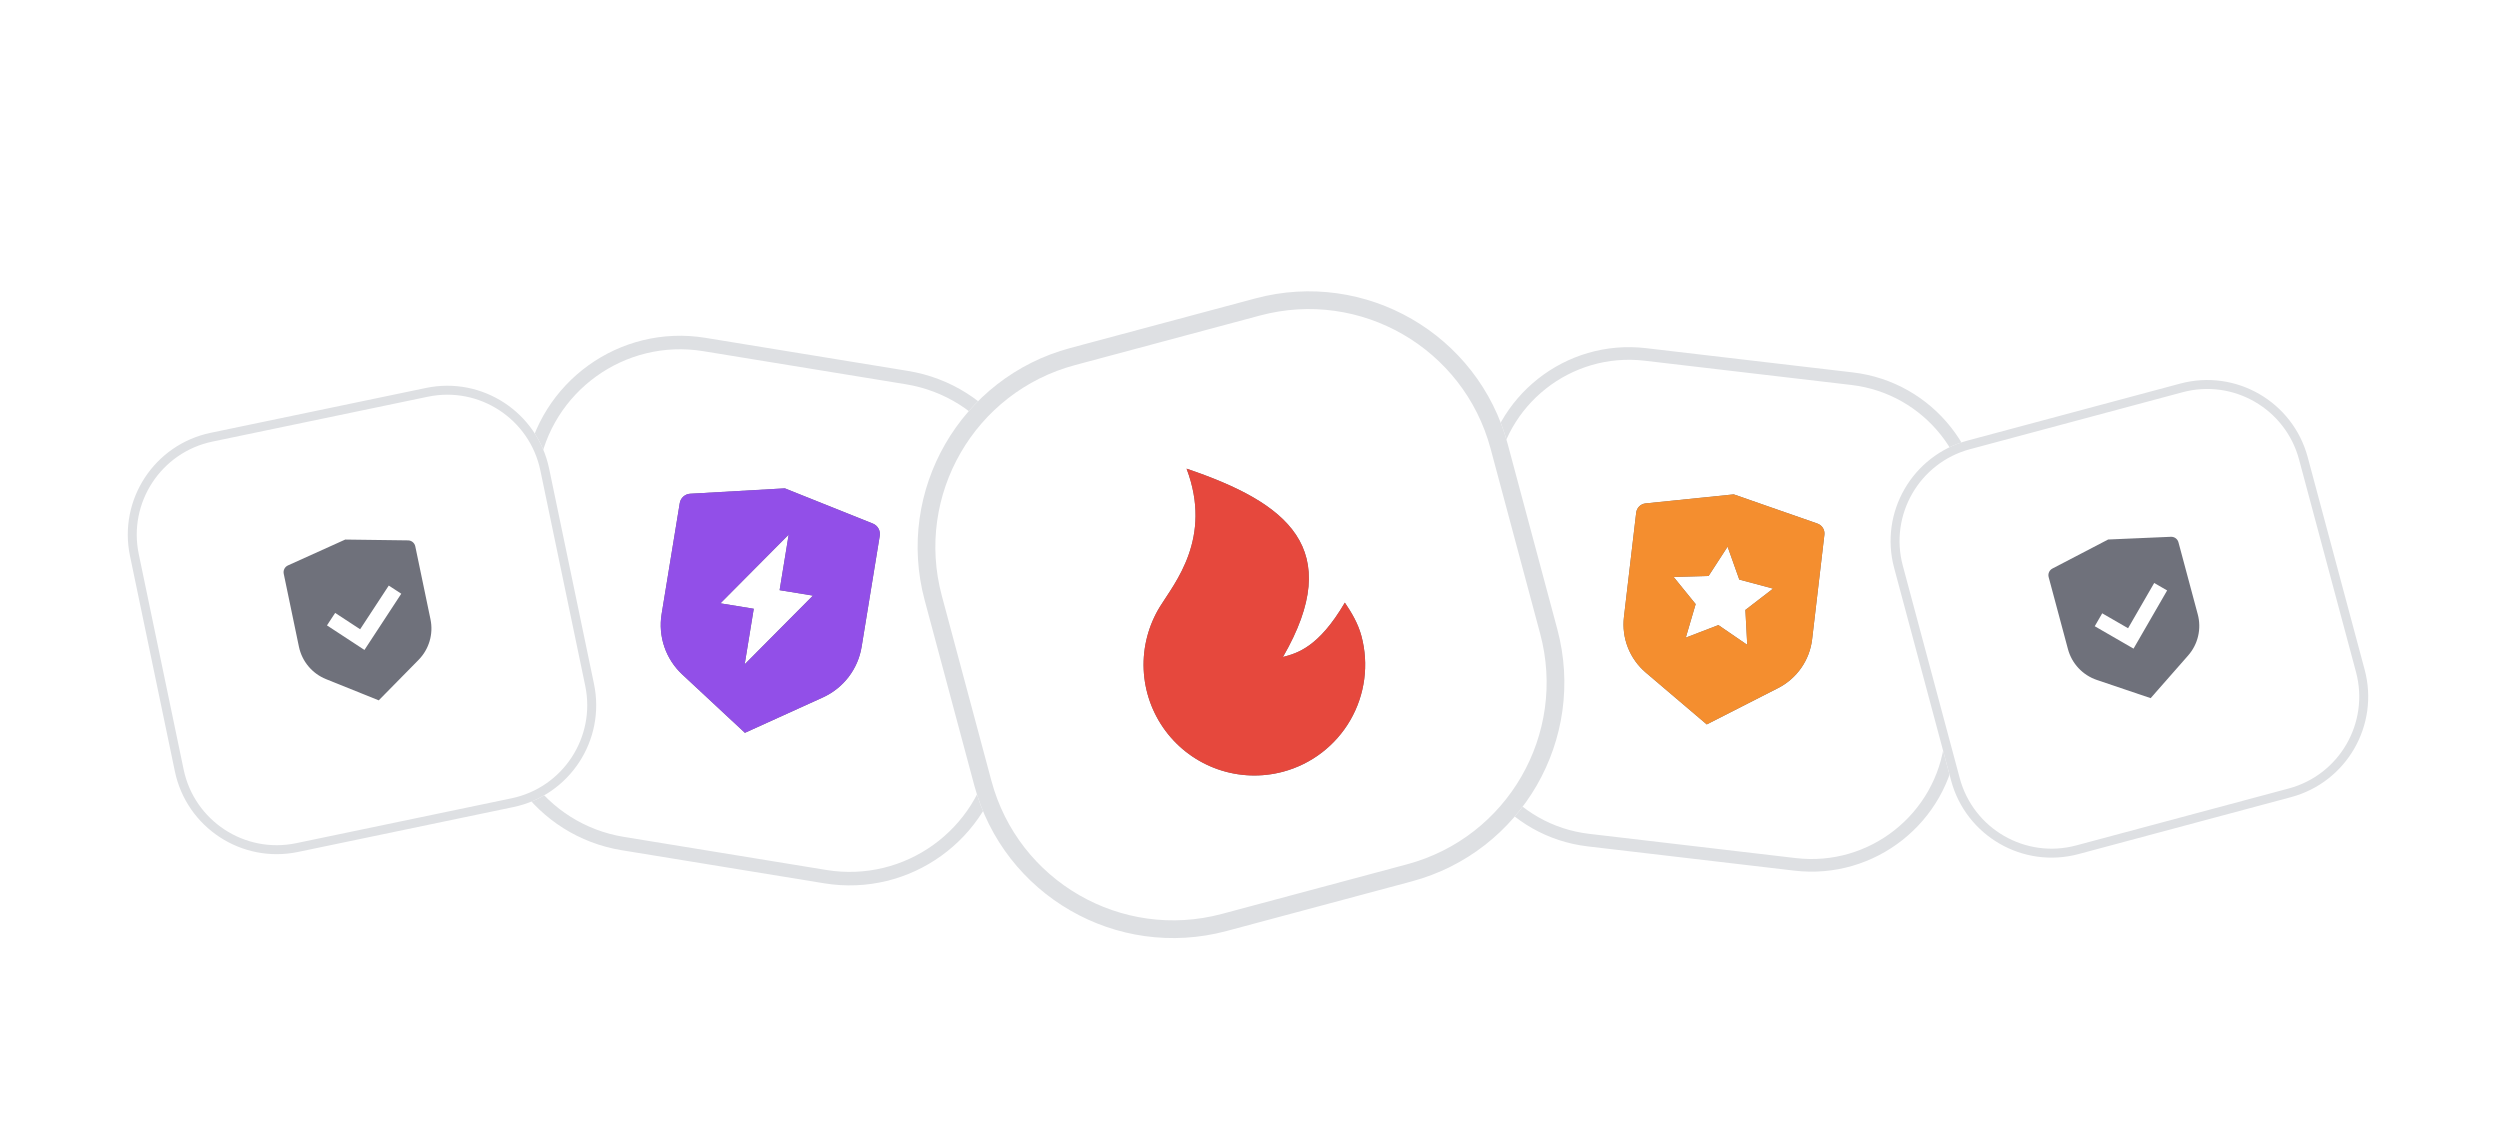 <svg width="241" height="109" viewBox="0 0 241 109" fill="none" xmlns="http://www.w3.org/2000/svg">
<g filter="url(#filter0_dd_206_2564)">
<path d="M50.63 28.129C51.978 19.881 59.756 14.288 68.004 15.635L87.531 18.826C95.779 20.173 101.373 27.952 100.025 36.199L96.835 55.726C95.487 63.974 87.709 69.568 79.461 68.22L59.934 65.03C51.686 63.682 46.092 55.904 47.44 47.656L50.63 28.129Z" fill="white"/>
<path d="M67.899 16.278L87.426 19.468C95.319 20.758 100.672 28.201 99.382 36.094L96.192 55.621C94.903 63.514 87.459 68.867 79.566 67.578L60.039 64.387C52.146 63.098 46.793 55.654 48.083 47.761L51.273 28.234C52.562 20.341 60.006 14.988 67.899 16.278Z" stroke="#DEE0E3" stroke-width="1.302"/>
<path d="M56.072 32.032C56.755 27.85 57.097 25.759 58.172 24.294C59.117 23.006 60.446 22.05 61.968 21.564C63.699 21.011 65.79 21.353 69.971 22.036L83.629 24.267C87.811 24.951 89.902 25.292 91.366 26.367C92.654 27.313 93.61 28.642 94.096 30.163C94.649 31.894 94.307 33.985 93.624 38.167L91.393 51.824C90.71 56.006 90.368 58.097 89.293 59.561C88.348 60.849 87.019 61.805 85.497 62.291C83.766 62.844 81.675 62.503 77.494 61.819L63.836 59.588C59.654 58.905 57.563 58.563 56.099 57.488C54.811 56.543 53.855 55.214 53.369 53.692C52.816 51.962 53.158 49.871 53.841 45.689L56.072 32.032Z" fill="white" fill-opacity="0.01"/>
<g clip-path="url(#clip0_206_2564)">
<path d="M66.536 30.663L75.658 30.145L84.14 33.539C84.37 33.63 84.561 33.798 84.682 34.013C84.804 34.227 84.848 34.477 84.808 34.721L83.061 45.419C82.888 46.477 82.456 47.476 81.804 48.328C81.153 49.179 80.301 49.856 79.325 50.299L71.808 53.711L65.767 48.084C64.983 47.354 64.391 46.441 64.044 45.426C63.697 44.412 63.606 43.328 63.779 42.27L65.527 31.571C65.567 31.327 65.688 31.105 65.872 30.939C66.055 30.774 66.29 30.677 66.536 30.663V30.663ZM75.154 39.96L76.029 34.604L69.448 41.228L72.662 41.753L71.787 47.109L78.368 40.485L75.154 39.96Z" fill="#0F1324" fill-opacity="0.6"/>
<path d="M66.536 30.663L75.658 30.145L84.14 33.539C84.37 33.63 84.561 33.798 84.682 34.013C84.804 34.227 84.848 34.477 84.808 34.721L83.061 45.419C82.888 46.477 82.456 47.476 81.804 48.328C81.153 49.179 80.301 49.856 79.325 50.299L71.808 53.711L65.767 48.084C64.983 47.354 64.391 46.441 64.044 45.426C63.697 44.412 63.606 43.328 63.779 42.27L65.527 31.571C65.567 31.327 65.688 31.105 65.872 30.939C66.055 30.774 66.29 30.677 66.536 30.663V30.663ZM75.154 39.96L76.029 34.604L69.448 41.228L72.662 41.753L71.787 47.109L78.368 40.485L75.154 39.96Z" fill="#924FE8"/>
</g>
</g>
<g filter="url(#filter1_dd_206_2564)">
<path d="M142.986 30.135C143.896 22.374 150.926 16.82 158.687 17.73L178.61 20.068C186.371 20.978 191.925 28.008 191.014 35.769L188.677 55.692C187.767 63.453 180.737 69.007 172.976 68.096L153.053 65.759C145.292 64.849 139.738 57.819 140.648 50.058L142.986 30.135Z" fill="white"/>
<path d="M158.616 18.335L178.539 20.672C185.966 21.544 191.281 28.271 190.409 35.698L188.072 55.621C187.201 63.048 180.474 68.363 173.047 67.492L153.124 65.154C145.697 64.283 140.382 57.556 141.253 50.129L143.59 30.206C144.462 22.779 151.189 17.464 158.616 18.335Z" stroke="#DEE0E3" stroke-width="1.218"/>
<path d="M148.575 33.983C149.037 30.047 149.268 28.08 150.21 26.667C151.039 25.424 152.24 24.475 153.641 23.956C155.234 23.367 157.201 23.597 161.136 24.059L174.762 25.657C178.697 26.119 180.665 26.35 182.078 27.292C183.321 28.121 184.27 29.322 184.789 30.723C185.378 32.316 185.147 34.283 184.686 38.219L183.087 51.844C182.626 55.779 182.395 57.747 181.453 59.16C180.624 60.403 179.423 61.352 178.022 61.871C176.429 62.46 174.461 62.229 170.526 61.768L156.9 60.169C152.965 59.708 150.998 59.477 149.584 58.535C148.341 57.706 147.392 56.505 146.874 55.104C146.284 53.511 146.515 51.543 146.977 47.608L148.575 33.983Z" fill="white" fill-opacity="0.01"/>
<g clip-path="url(#clip1_206_2564)">
<path d="M158.633 32.694L167.132 31.825L175.198 34.638C175.416 34.714 175.602 34.862 175.725 35.057C175.847 35.253 175.899 35.485 175.872 35.714L174.691 45.781C174.575 46.776 174.214 47.728 173.641 48.551C173.068 49.373 172.301 50.042 171.408 50.497L164.53 54.001L158.65 49C157.887 48.351 157.295 47.523 156.929 46.591C156.562 45.658 156.431 44.649 156.547 43.654L157.728 33.586C157.755 33.356 157.859 33.143 158.024 32.981C158.188 32.819 158.403 32.718 158.633 32.694V32.694ZM165.654 44.425L168.433 46.33L168.255 42.966L170.925 40.91L167.669 40.04L166.54 36.865L164.707 39.692L161.339 39.786L163.461 42.403L162.509 45.635L165.654 44.425Z" fill="#0F1324" fill-opacity="0.6"/>
<path d="M158.633 32.694L167.132 31.825L175.198 34.638C175.416 34.714 175.602 34.862 175.725 35.057C175.847 35.253 175.899 35.485 175.872 35.714L174.691 45.781C174.575 46.776 174.214 47.728 173.641 48.551C173.068 49.373 172.301 50.042 171.408 50.497L164.53 54.001L158.65 49C157.887 48.351 157.295 47.523 156.929 46.591C156.562 45.658 156.431 44.649 156.547 43.654L157.728 33.586C157.755 33.356 157.859 33.143 158.024 32.981C158.188 32.819 158.403 32.718 158.633 32.694V32.694ZM165.654 44.425L168.433 46.33L168.255 42.966L170.925 40.91L167.669 40.04L166.54 36.865L164.707 39.692L161.339 39.786L163.461 42.403L162.509 45.635L165.654 44.425Z" fill="#F48E2F"/>
</g>
</g>
<g filter="url(#filter2_dd_206_2564)">
<path d="M182.597 43.528C181.163 38.175 184.339 32.673 189.692 31.239L210.175 25.751C215.527 24.316 221.029 27.493 222.463 32.846L227.952 53.328C229.386 58.681 226.209 64.183 220.857 65.617L200.374 71.105C195.021 72.54 189.52 69.363 188.085 64.011L182.597 43.528Z" fill="white"/>
<path d="M189.803 31.656L210.286 26.168C215.409 24.795 220.674 27.835 222.046 32.957L227.535 53.44C228.907 58.562 225.867 63.827 220.745 65.2L200.262 70.688C195.14 72.061 189.875 69.021 188.502 63.899L183.014 43.416C181.641 38.294 184.681 33.029 189.803 31.656Z" stroke="#DEE0E3" stroke-width="0.864"/>
<g clip-path="url(#clip2_206_2564)">
<path d="M203.225 40.781L209.277 40.52C209.614 40.506 209.916 40.727 210.004 41.053L211.864 47.995C212.238 49.39 211.889 50.879 210.936 51.963L207.323 56.075L202.138 54.321C200.77 53.858 199.724 52.743 199.351 51.349L197.49 44.406C197.403 44.08 197.554 43.737 197.853 43.581L203.225 40.781ZM207.665 44.972L205.146 49.335L202.653 47.896L201.934 49.142L205.674 51.301L208.912 45.692L207.665 44.972V44.972Z" fill="#0F1324" fill-opacity="0.6"/>
</g>
</g>
<g filter="url(#filter3_dd_206_2564)">
<path d="M12.531 42.366C11.401 36.941 14.882 31.627 20.307 30.496L41.067 26.171C46.492 25.041 51.806 28.522 52.936 33.947L57.261 54.707C58.392 60.132 54.91 65.446 49.485 66.576L28.725 70.901C23.3 72.032 17.986 68.55 16.856 63.125L12.531 42.366Z" fill="white"/>
<path d="M20.395 30.919L41.155 26.594C46.346 25.512 51.432 28.844 52.513 34.035L56.839 54.795C57.92 59.987 54.589 65.072 49.397 66.153L28.637 70.479C23.446 71.56 18.36 68.229 17.279 63.037L12.954 42.278C11.872 37.086 15.204 32.001 20.395 30.919Z" stroke="#DEE0E3" stroke-width="0.864"/>
<g clip-path="url(#clip3_206_2564)">
<path d="M33.281 40.786L39.339 40.866C39.675 40.871 39.965 41.109 40.033 41.439L41.499 48.476C41.794 49.889 41.362 51.356 40.35 52.385L36.511 56.286L31.433 54.243C30.093 53.704 29.112 52.531 28.817 51.119L27.351 44.081C27.282 43.751 27.453 43.418 27.76 43.279L33.281 40.786ZM37.478 45.221L34.717 49.434L32.309 47.857L31.52 49.061L35.133 51.428L38.682 46.009L37.478 45.221V45.221Z" fill="#0F1324" fill-opacity="0.6"/>
</g>
</g>
<g filter="url(#filter4_dd_206_2564)">
<path d="M89.14 35.647C86.301 25.053 92.588 14.164 103.182 11.325L121.022 6.545C131.616 3.706 142.505 9.993 145.344 20.587L150.124 38.427C152.963 49.021 146.676 59.91 136.082 62.749L118.242 67.529C107.648 70.368 96.759 64.081 93.92 53.487L89.14 35.647Z" fill="white"/>
<path d="M103.403 12.151L121.243 7.37C131.381 4.654 141.802 10.67 144.518 20.808L149.298 38.648C152.015 48.786 145.999 59.207 135.86 61.923L118.021 66.703C107.883 69.42 97.462 63.404 94.746 53.266L89.965 35.426C87.249 25.288 93.265 14.867 103.403 12.151Z" stroke="#DEE0E3" stroke-width="1.709"/>
<g clip-path="url(#clip4_206_2564)">
<path d="M95.46 36.053C94.021 30.682 93.301 27.996 93.797 25.664C94.233 23.613 95.307 21.753 96.865 20.35C98.637 18.755 101.323 18.035 106.694 16.596L120.616 12.865C125.987 11.426 128.673 10.706 131.005 11.202C133.056 11.638 134.916 12.712 136.319 14.27C137.914 16.042 138.634 18.728 140.073 24.099L143.803 38.021C145.243 43.392 145.962 46.078 145.467 48.41C145.031 50.461 143.957 52.321 142.398 53.724C140.627 55.319 137.941 56.039 132.57 57.478L118.648 61.208C113.277 62.648 110.591 63.367 108.259 62.872C106.208 62.436 104.348 61.362 102.945 59.803C101.349 58.032 100.63 55.346 99.191 49.975L95.46 36.053Z" fill="white" fill-opacity="0.01"/>
<path d="M123.687 52.172C121.619 52.726 119.433 52.646 117.411 51.942C115.389 51.238 113.626 49.944 112.349 48.225C111.072 46.507 110.34 44.445 110.249 42.306C110.158 40.167 110.712 38.051 111.839 36.23C113.22 33.998 116.916 29.654 114.385 22.959C124.115 26.25 129.717 30.648 123.674 41.115C125.05 40.747 127.114 40.194 129.643 35.873C130.299 36.838 130.922 37.896 131.241 39.088C131.975 41.825 131.591 44.741 130.174 47.194C128.758 49.648 126.424 51.439 123.687 52.172Z" fill="#0F1324" fill-opacity="0.6"/>
<path d="M123.687 52.172C121.619 52.726 119.433 52.646 117.411 51.942C115.389 51.238 113.626 49.944 112.349 48.225C111.072 46.507 110.34 44.445 110.249 42.306C110.158 40.167 110.712 38.051 111.839 36.23C113.22 33.998 116.916 29.654 114.385 22.959C124.115 26.25 129.717 30.648 123.674 41.115C125.05 40.747 127.114 40.194 129.643 35.873C130.299 36.838 130.922 37.896 131.241 39.088C131.975 41.825 131.591 44.741 130.174 47.194C128.758 49.648 126.424 51.439 123.687 52.172Z" fill="#E6483D"/>
</g>
</g>
<defs>
<filter id="filter0_dd_206_2564" x="28.068" y="9.288" width="91.329" height="91.329" filterUnits="userSpaceOnUse" color-interpolation-filters="sRGB">
<feFlood flood-opacity="0" result="BackgroundImageFix"/>
<feColorMatrix in="SourceAlpha" type="matrix" values="0 0 0 0 0 0 0 0 0 0 0 0 0 0 0 0 0 0 127 0" result="hardAlpha"/>
<feMorphology radius="2.605" operator="erode" in="SourceAlpha" result="effect1_dropShadow_206_2564"/>
<feOffset dy="3.907"/>
<feGaussianBlur stdDeviation="3.907"/>
<feColorMatrix type="matrix" values="0 0 0 0 0.078 0 0 0 0 0.082 0 0 0 0 0.102 0 0 0 0.05 0"/>
<feBlend mode="normal" in2="BackgroundImageFix" result="effect1_dropShadow_206_2564"/>
<feColorMatrix in="SourceAlpha" type="matrix" values="0 0 0 0 0 0 0 0 0 0 0 0 0 0 0 0 0 0 127 0" result="hardAlpha"/>
<feMorphology radius="3.907" operator="erode" in="SourceAlpha" result="effect2_dropShadow_206_2564"/>
<feOffset dy="13.025"/>
<feGaussianBlur stdDeviation="10.42"/>
<feColorMatrix type="matrix" values="0 0 0 0 0.078 0 0 0 0 0.082 0 0 0 0 0.102 0 0 0 0.08 0"/>
<feBlend mode="normal" in2="effect1_dropShadow_206_2564" result="effect2_dropShadow_206_2564"/>
<feBlend mode="normal" in="SourceGraphic" in2="effect2_dropShadow_206_2564" result="shape"/>
</filter>
<filter id="filter1_dd_206_2564" x="123.167" y="12.428" width="85.328" height="85.328" filterUnits="userSpaceOnUse" color-interpolation-filters="sRGB">
<feFlood flood-opacity="0" result="BackgroundImageFix"/>
<feColorMatrix in="SourceAlpha" type="matrix" values="0 0 0 0 0 0 0 0 0 0 0 0 0 0 0 0 0 0 127 0" result="hardAlpha"/>
<feMorphology radius="2.436" operator="erode" in="SourceAlpha" result="effect1_dropShadow_206_2564"/>
<feOffset dy="3.654"/>
<feGaussianBlur stdDeviation="3.654"/>
<feColorMatrix type="matrix" values="0 0 0 0 0.078 0 0 0 0 0.082 0 0 0 0 0.102 0 0 0 0.05 0"/>
<feBlend mode="normal" in2="BackgroundImageFix" result="effect1_dropShadow_206_2564"/>
<feColorMatrix in="SourceAlpha" type="matrix" values="0 0 0 0 0 0 0 0 0 0 0 0 0 0 0 0 0 0 127 0" result="hardAlpha"/>
<feMorphology radius="3.654" operator="erode" in="SourceAlpha" result="effect2_dropShadow_206_2564"/>
<feOffset dy="12.179"/>
<feGaussianBlur stdDeviation="9.743"/>
<feColorMatrix type="matrix" values="0 0 0 0 0.078 0 0 0 0 0.082 0 0 0 0 0.102 0 0 0 0.08 0"/>
<feBlend mode="normal" in2="effect1_dropShadow_206_2564" result="effect2_dropShadow_206_2564"/>
<feBlend mode="normal" in="SourceGraphic" in2="effect2_dropShadow_206_2564" result="shape"/>
</filter>
<filter id="filter2_dd_206_2564" x="168.773" y="20.563" width="73.003" height="73.003" filterUnits="userSpaceOnUse" color-interpolation-filters="sRGB">
<feFlood flood-opacity="0" result="BackgroundImageFix"/>
<feColorMatrix in="SourceAlpha" type="matrix" values="0 0 0 0 0 0 0 0 0 0 0 0 0 0 0 0 0 0 127 0" result="hardAlpha"/>
<feMorphology radius="1.727" operator="erode" in="SourceAlpha" result="effect1_dropShadow_206_2564"/>
<feOffset dy="2.591"/>
<feGaussianBlur stdDeviation="2.591"/>
<feColorMatrix type="matrix" values="0 0 0 0 0.078 0 0 0 0 0.082 0 0 0 0 0.102 0 0 0 0.05 0"/>
<feBlend mode="normal" in2="BackgroundImageFix" result="effect1_dropShadow_206_2564"/>
<feColorMatrix in="SourceAlpha" type="matrix" values="0 0 0 0 0 0 0 0 0 0 0 0 0 0 0 0 0 0 127 0" result="hardAlpha"/>
<feMorphology radius="2.591" operator="erode" in="SourceAlpha" result="effect2_dropShadow_206_2564"/>
<feOffset dy="8.636"/>
<feGaussianBlur stdDeviation="6.909"/>
<feColorMatrix type="matrix" values="0 0 0 0 0.078 0 0 0 0 0.082 0 0 0 0 0.102 0 0 0 0.08 0"/>
<feBlend mode="normal" in2="effect1_dropShadow_206_2564" result="effect2_dropShadow_206_2564"/>
<feBlend mode="normal" in="SourceGraphic" in2="effect2_dropShadow_206_2564" result="shape"/>
</filter>
<filter id="filter3_dd_206_2564" x="-0.743" y="21.534" width="71.278" height="71.278" filterUnits="userSpaceOnUse" color-interpolation-filters="sRGB">
<feFlood flood-opacity="0" result="BackgroundImageFix"/>
<feColorMatrix in="SourceAlpha" type="matrix" values="0 0 0 0 0 0 0 0 0 0 0 0 0 0 0 0 0 0 127 0" result="hardAlpha"/>
<feMorphology radius="1.727" operator="erode" in="SourceAlpha" result="effect1_dropShadow_206_2564"/>
<feOffset dy="2.591"/>
<feGaussianBlur stdDeviation="2.591"/>
<feColorMatrix type="matrix" values="0 0 0 0 0.078 0 0 0 0 0.082 0 0 0 0 0.102 0 0 0 0.05 0"/>
<feBlend mode="normal" in2="BackgroundImageFix" result="effect1_dropShadow_206_2564"/>
<feColorMatrix in="SourceAlpha" type="matrix" values="0 0 0 0 0 0 0 0 0 0 0 0 0 0 0 0 0 0 127 0" result="hardAlpha"/>
<feMorphology radius="2.591" operator="erode" in="SourceAlpha" result="effect2_dropShadow_206_2564"/>
<feOffset dy="8.636"/>
<feGaussianBlur stdDeviation="6.909"/>
<feColorMatrix type="matrix" values="0 0 0 0 0.078 0 0 0 0 0.082 0 0 0 0 0.102 0 0 0 0.08 0"/>
<feBlend mode="normal" in2="effect1_dropShadow_206_2564" result="effect2_dropShadow_206_2564"/>
<feBlend mode="normal" in="SourceGraphic" in2="effect2_dropShadow_206_2564" result="shape"/>
</filter>
<filter id="filter4_dd_206_2564" x="61.779" y="-3.723" width="115.706" height="115.706" filterUnits="userSpaceOnUse" color-interpolation-filters="sRGB">
<feFlood flood-opacity="0" result="BackgroundImageFix"/>
<feColorMatrix in="SourceAlpha" type="matrix" values="0 0 0 0 0 0 0 0 0 0 0 0 0 0 0 0 0 0 127 0" result="hardAlpha"/>
<feMorphology radius="3.419" operator="erode" in="SourceAlpha" result="effect1_dropShadow_206_2564"/>
<feOffset dy="5.128"/>
<feGaussianBlur stdDeviation="5.128"/>
<feColorMatrix type="matrix" values="0 0 0 0 0.078 0 0 0 0 0.082 0 0 0 0 0.102 0 0 0 0.05 0"/>
<feBlend mode="normal" in2="BackgroundImageFix" result="effect1_dropShadow_206_2564"/>
<feColorMatrix in="SourceAlpha" type="matrix" values="0 0 0 0 0 0 0 0 0 0 0 0 0 0 0 0 0 0 127 0" result="hardAlpha"/>
<feMorphology radius="5.128" operator="erode" in="SourceAlpha" result="effect2_dropShadow_206_2564"/>
<feOffset dy="17.093"/>
<feGaussianBlur stdDeviation="13.675"/>
<feColorMatrix type="matrix" values="0 0 0 0 0.078 0 0 0 0 0.082 0 0 0 0 0.102 0 0 0 0.08 0"/>
<feBlend mode="normal" in2="effect1_dropShadow_206_2564" result="effect2_dropShadow_206_2564"/>
<feBlend mode="normal" in="SourceGraphic" in2="effect2_dropShadow_206_2564" result="shape"/>
</filter>
<clipPath id="clip0_206_2564">
<rect width="26.05" height="26.05" fill="white" transform="translate(62.978 26.973) rotate(9.279)"/>
</clipPath>
<clipPath id="clip1_206_2564">
<rect width="24.358" height="24.358" fill="white" transform="translate(155.154 29.398) rotate(6.691)"/>
</clipPath>
<clipPath id="clip2_206_2564">
<rect width="17.273" height="17.273" fill="white" transform="translate(194.697 42.321) rotate(-15)"/>
</clipPath>
<clipPath id="clip3_206_2564">
<rect width="17.273" height="17.273" fill="white" transform="translate(24.68 41.843) rotate(-11.769)"/>
</clipPath>
<clipPath id="clip4_206_2564">
<path d="M95.46 36.053C94.021 30.682 93.301 27.996 93.797 25.664C94.233 23.613 95.307 21.753 96.865 20.35C98.637 18.755 101.323 18.035 106.694 16.596L120.616 12.865C125.987 11.426 128.673 10.706 131.005 11.202C133.056 11.638 134.916 12.712 136.319 14.27C137.914 16.042 138.634 18.728 140.073 24.099L143.803 38.021C145.243 43.392 145.962 46.078 145.467 48.41C145.031 50.461 143.957 52.321 142.398 53.724C140.627 55.319 137.941 56.039 132.57 57.478L118.648 61.208C113.277 62.648 110.591 63.367 108.259 62.872C106.208 62.436 104.348 61.362 102.945 59.803C101.349 58.032 100.63 55.346 99.191 49.975L95.46 36.053Z" fill="white"/>
</clipPath>
</defs>
</svg>
